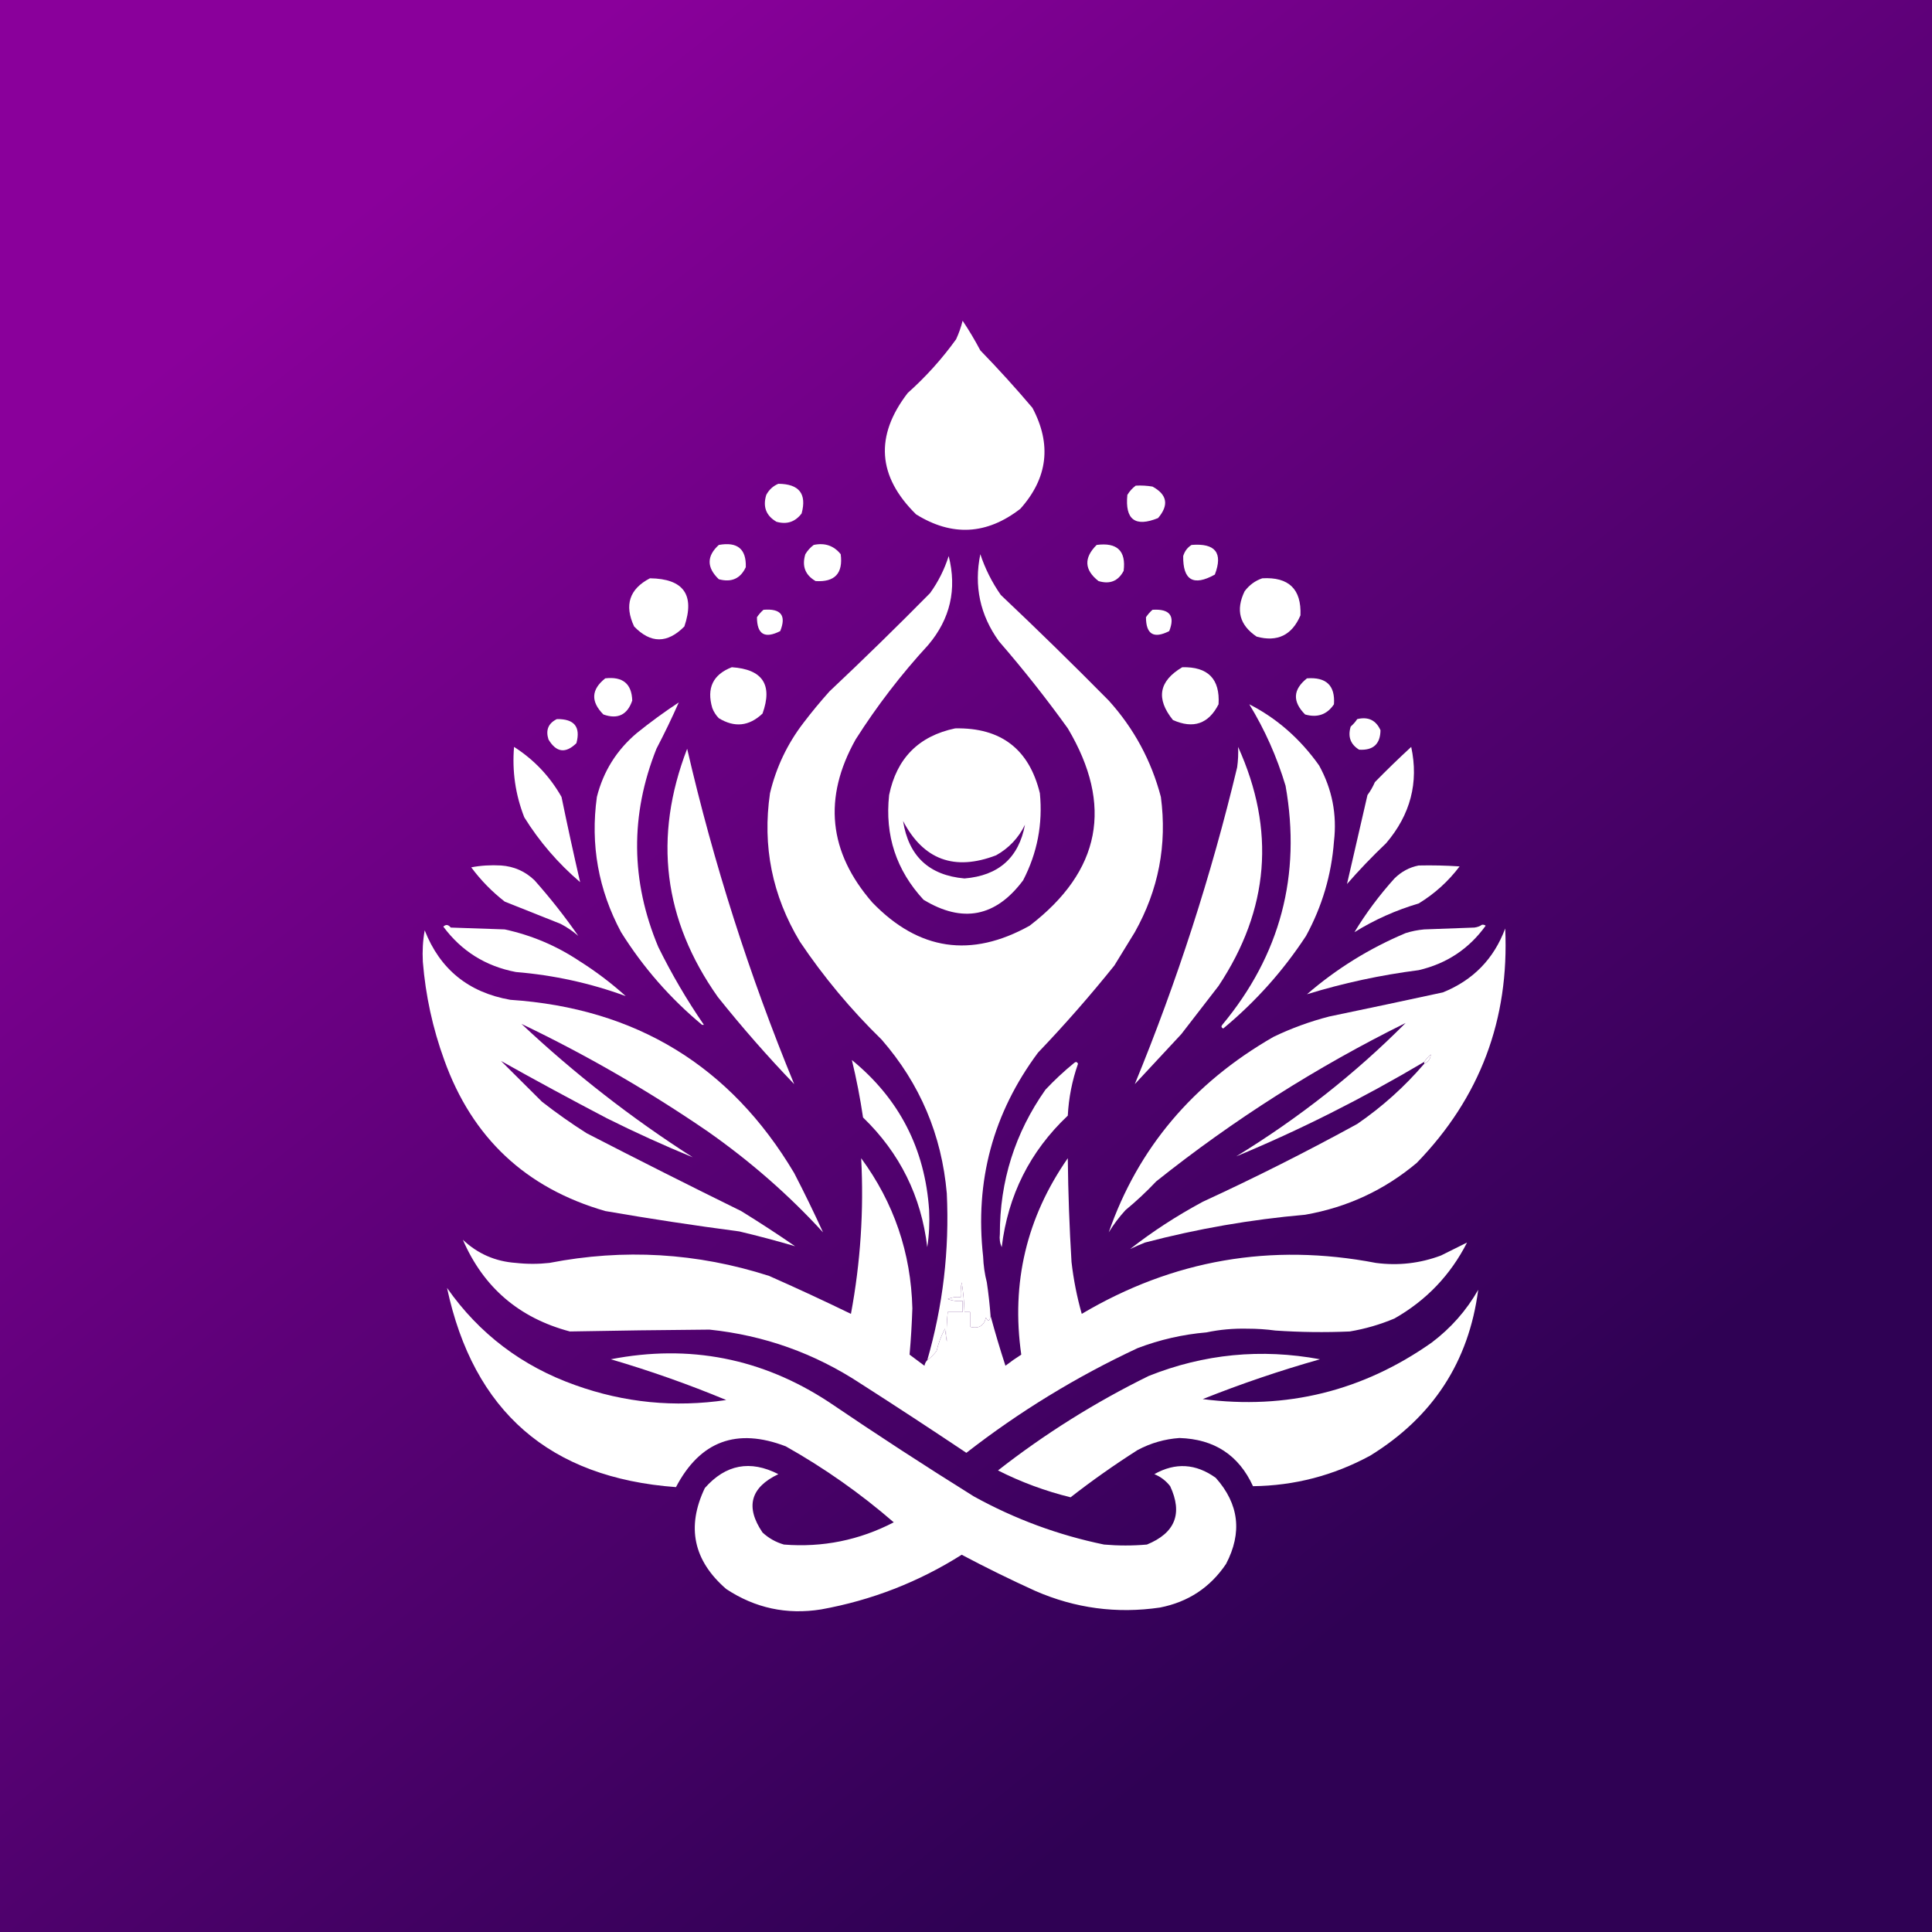 <svg width="512" height="512" viewBox="0 0 512 512" fill="none" xmlns="http://www.w3.org/2000/svg">
<rect x="0" y="0" width="512" height="512" fill="#808080" stroke="none"/>
<rect width="512" height="512" fill="url(#paint0_linear_255_10557)"/>
<g clip-path="url(#clip0_255_10557)">
<path d="M270.397 134.839C277.681 126.681 278.75 117.76 273.603 108.078C269.182 102.856 264.578 97.783 259.792 92.855C258.326 90.088 256.764 87.469 255.105 84.999C254.7 86.654 254.124 88.29 253.379 89.909C249.652 95.094 245.377 99.841 240.554 104.148C231.798 115.523 232.539 126.244 242.774 136.31C252.288 142.224 261.495 141.733 270.397 134.837V134.839Z" fill="white"/>
<path d="M205.78 138.276C208.523 139.053 210.743 138.316 212.439 136.067C213.845 130.868 211.79 128.248 206.273 128.21C204.872 128.792 203.803 129.774 203.067 131.157C202.109 134.295 203.014 136.668 205.78 138.276Z" fill="white"/>
<path d="M306.9 137.294C309.825 133.856 309.332 131.073 305.42 128.947C303.95 128.702 302.469 128.62 300.981 128.701C300.089 129.357 299.349 130.175 298.761 131.157C298.111 137.716 300.824 139.762 306.9 137.294Z" fill="white"/>
<path d="M197.64 150.307C197.803 145.486 195.419 143.522 190.488 144.416C187.252 147.368 187.252 150.396 190.488 153.5C193.843 154.411 196.227 153.347 197.64 150.309V150.307Z" fill="white"/>
<path d="M321.944 152.271C324.152 146.519 322.097 143.899 315.778 144.414C314.694 145.079 313.955 146.06 313.558 147.361C313.474 153.786 316.27 155.422 321.944 152.271Z" fill="white"/>
<path d="M291.115 153.989C294.115 154.902 296.334 154.001 297.774 151.289C298.452 145.991 296.068 143.699 290.622 144.414C287.18 147.841 287.345 151.034 291.115 153.989Z" fill="white"/>
<path d="M216.138 153.989C221.23 154.321 223.45 151.948 222.796 146.87C220.975 144.606 218.593 143.787 215.644 144.414C214.753 145.07 214.013 145.888 213.425 146.87C212.467 150.008 213.371 152.381 216.138 153.989Z" fill="white"/>
<path d="M181.364 166.019C184.198 157.626 181.155 153.37 172.238 153.252C166.794 156.09 165.398 160.345 168.046 166.019C172.427 170.569 176.866 170.569 181.364 166.019Z" fill="white"/>
<path d="M333.042 168.721C338.532 170.204 342.395 168.321 344.634 163.074C344.923 156.13 341.551 152.856 334.522 153.254C332.646 153.883 331.083 155.029 329.835 156.691C327.426 161.666 328.495 165.677 333.041 168.721H333.042Z" fill="white"/>
<path d="M206.766 167.247C208.441 163.092 206.961 161.211 202.327 161.6C201.685 162.16 201.109 162.814 200.6 163.563C200.608 168.111 202.663 169.339 206.766 167.245V167.247Z" fill="white"/>
<path d="M305.42 161.6C304.779 162.16 304.203 162.814 303.694 163.563C303.701 168.111 305.757 169.339 309.86 167.245C311.462 163.183 309.981 161.301 305.42 161.598V161.6Z" fill="white"/>
<path d="M188.761 187.625C189.152 188.65 189.728 189.551 190.488 190.326C194.665 192.88 198.529 192.472 202.079 189.098C204.819 181.464 202.106 177.372 193.941 176.822C188.945 178.753 187.218 182.354 188.761 187.625Z" fill="white"/>
<path d="M310.846 190.817C316.25 193.225 320.279 191.834 322.93 186.644C323.342 179.932 320.136 176.658 313.311 176.824C307.099 180.494 306.276 185.158 310.844 190.818L310.846 190.817Z" fill="white"/>
<path d="M167.551 185.66C167.417 181.2 165.033 179.237 160.399 179.769C156.669 182.727 156.504 185.918 159.906 189.344C163.701 190.688 166.249 189.46 167.551 185.662V185.66Z" fill="white"/>
<path d="M345.867 189.344C349.144 190.268 351.693 189.368 353.513 186.644C353.862 181.673 351.478 179.383 346.361 179.769C342.631 182.727 342.466 185.919 345.867 189.344Z" fill="white"/>
<path d="M152.754 196.954C153.917 192.621 152.191 190.494 147.574 190.57C145.301 191.686 144.562 193.486 145.354 195.971C147.418 199.426 149.885 199.755 152.754 196.953V196.954Z" fill="white"/>
<path d="M360.173 198.673C363.9 198.912 365.791 197.193 365.846 193.517C364.642 190.852 362.587 189.87 359.68 190.57C359.208 191.288 358.632 191.943 357.953 192.534C357.137 195.203 357.876 197.249 360.173 198.672V198.673Z" fill="white"/>
<path d="M179.882 186.151C176.052 188.672 172.353 191.372 168.784 194.253C163.425 198.769 159.889 204.416 158.179 211.194C156.433 223.85 158.571 235.798 164.592 247.039C170.447 256.385 177.599 264.567 186.05 271.591H186.543C182.035 265.043 178.008 258.17 174.458 250.968C167.133 233.497 166.969 215.984 173.965 198.427C176.109 194.323 178.083 190.233 179.884 186.151H179.882Z" fill="white"/>
<path d="M153.74 233.782C152.017 226.326 150.372 218.797 148.807 211.195C145.698 205.727 141.504 201.307 136.228 197.938C135.689 204.378 136.594 210.597 138.941 216.596C142.951 223.048 147.883 228.776 153.74 233.782Z" fill="white"/>
<path d="M367.325 223.47C373.793 215.89 376.013 207.379 373.984 197.936C370.727 200.933 367.521 204.043 364.365 207.265C363.832 208.49 363.175 209.637 362.393 210.703C360.582 218.627 358.774 226.484 356.967 234.273C360.24 230.523 363.693 226.922 367.325 223.47Z" fill="white"/>
<path d="M190.242 264.225C196.615 272.208 203.357 279.901 210.466 287.304C198.57 258.406 189.115 228.78 182.104 198.428C173.065 221.848 175.778 243.78 190.242 264.227V264.225Z" fill="white"/>
<path d="M331.07 186.642C335.188 193.374 338.394 200.576 340.689 208.247C344.887 231.961 339.297 253.075 323.918 271.589C323.579 271.998 323.66 272.325 324.165 272.571C332.742 265.463 340.058 257.279 346.116 248.019C350.383 240.185 352.85 231.838 353.515 222.977C354.347 215.84 353.033 209.13 349.569 202.845C344.543 195.772 338.377 190.371 331.071 186.641L331.07 186.642Z" fill="white"/>
<path d="M358.939 247.039C364.255 243.746 369.928 241.209 375.958 239.429C380.191 236.852 383.809 233.58 386.81 229.609C383.197 229.363 379.58 229.282 375.958 229.363C373.518 229.842 371.381 230.987 369.545 232.8C365.498 237.293 361.963 242.041 358.939 247.039Z" fill="white"/>
<path d="M313.065 274.045C316.354 269.79 319.641 265.534 322.93 261.279C336.359 241.062 338.086 219.948 328.11 197.936C328.191 199.745 328.11 201.545 327.862 203.337C320.974 232.093 311.929 260.08 300.733 287.303C304.844 282.884 308.955 278.464 313.065 274.045Z" fill="white"/>
<path d="M124.884 229.854C127.413 233.27 130.372 236.3 133.763 238.938C138.689 240.902 143.622 242.866 148.562 244.83C150.253 245.711 151.815 246.776 153.248 248.021C149.745 242.961 145.881 238.051 141.657 233.29C139.178 230.91 136.22 229.602 132.778 229.361C130.052 229.204 127.421 229.367 124.886 229.852L124.884 229.854Z" fill="white"/>
<path d="M136.721 257.596C146.776 258.423 156.476 260.55 165.824 263.98C161.98 260.513 157.868 257.403 153.493 254.651C147.445 250.626 140.869 247.844 133.761 246.304C128.993 246.14 124.225 245.976 119.457 245.813C118.807 245.012 118.15 244.93 117.485 245.567C122.296 252.055 128.708 256.066 136.723 257.596H136.721Z" fill="white"/>
<path d="M375.956 257.106C383.391 255.374 389.31 251.445 393.714 245.321C393.42 245.092 393.092 245.011 392.727 245.075C392.181 245.462 391.524 245.708 390.755 245.812C386.316 245.975 381.876 246.139 377.437 246.302C375.753 246.448 374.108 246.776 372.505 247.284C362.895 251.327 354.18 256.728 346.362 263.488C355.988 260.524 365.853 258.397 375.958 257.104L375.956 257.106Z" fill="white"/>
<path d="M211.946 249.494C218.251 258.885 225.484 267.559 233.649 275.518C243.812 287.198 249.567 300.783 250.913 316.273C251.624 331.295 249.898 346.027 245.734 360.466C246.661 359.781 247.483 358.963 248.201 358.011C248.697 355.957 249.436 353.992 250.42 352.119C250.585 353.264 250.749 354.411 250.913 355.556C250.798 352.903 250.881 350.284 251.161 347.7H255.107V344.753C253.752 344.906 252.436 344.743 251.161 344.262C252.267 343.785 253.417 343.62 254.614 343.771C254.532 342.452 254.614 341.142 254.861 339.843C255.27 342.449 255.517 345.069 255.602 347.7H257.081V351.628C259.38 352.179 260.778 351.361 261.274 349.172C261.876 350.329 262.287 350.166 262.508 348.681C262.286 345.723 261.958 342.776 261.522 339.843C260.957 337.651 260.629 335.361 260.535 332.968C258.317 312.989 263.168 294.985 275.087 278.955C282.177 271.538 288.919 263.845 295.311 255.876C297.121 252.929 298.929 249.984 300.737 247.038C307.024 235.834 309.327 223.885 307.643 211.192C305.102 201.549 300.498 193.036 293.832 185.659C284.472 176.179 274.936 166.849 265.222 157.67C262.882 154.322 261.074 150.721 259.797 146.867C258.07 155.291 259.714 162.984 264.729 169.946C271.17 177.37 277.253 185.063 282.979 193.025C295.102 213.416 291.731 230.848 272.867 245.319C257.377 253.957 243.483 251.909 231.187 239.181C219.564 225.835 218.083 211.432 226.747 195.971C232.404 187.065 238.816 178.718 245.985 170.929C251.83 164.022 253.64 156.165 251.411 147.359C250.287 150.906 248.643 154.179 246.479 157.179C237.776 166.004 228.897 174.68 219.843 183.203C217.423 185.895 215.12 188.678 212.936 191.551C208.655 197.127 205.695 203.347 204.058 210.209C202.01 224.237 204.64 237.331 211.95 249.491L211.946 249.494Z" fill="white"/>
<path d="M235.623 210.703C234.473 221.375 237.514 230.623 244.749 238.446C255.1 244.725 263.897 243.006 271.139 233.29C274.897 226.042 276.377 218.349 275.578 210.211C272.728 198.519 265.246 192.789 253.135 193.025C243.462 195.058 237.625 200.951 235.623 210.701V210.703ZM263.986 226.661C267.382 224.753 269.931 222.052 271.631 218.56C269.983 227.315 264.639 232.062 255.6 232.799C246.213 231.967 240.788 226.894 239.322 217.576C244.718 227.862 252.939 230.891 263.986 226.661Z" fill="white"/>
<path d="M382.369 262.997C372.353 265.164 362.324 267.293 352.28 269.381C347.164 270.698 342.23 272.497 337.482 274.782C316.111 287.065 301.56 304.332 293.827 326.586C295.117 324.482 296.596 322.519 298.266 320.694C301.129 318.337 303.842 315.8 306.405 313.084C326.898 296.742 348.931 282.748 372.503 271.1C359.132 284.539 344.169 296.324 327.615 306.453C344.314 299.531 360.921 291.184 377.435 281.411C377.908 280.693 378.484 280.039 379.162 279.447C379.124 280.563 378.549 281.381 377.435 281.903C372.228 287.987 366.308 293.306 359.678 297.861C346.301 305.196 332.653 312.071 318.737 318.484C311.728 322.264 305.315 326.438 299.498 331.005C300.793 330.384 302.109 329.811 303.445 329.286C317.362 325.631 331.502 323.175 345.866 321.92C357.008 319.973 366.875 315.39 375.462 308.172C392.208 290.91 400.017 270.204 398.892 246.058C395.895 254.116 390.386 259.763 382.368 262.999L382.369 262.997Z" fill="white"/>
<path d="M379.164 279.448C378.485 280.039 377.909 280.693 377.437 281.411V281.902C378.551 281.38 379.125 280.562 379.164 279.446V279.448Z" fill="white"/>
<path d="M160.399 320.939C172.198 322.98 184.036 324.78 195.913 326.339C200.929 327.53 205.861 328.841 210.712 330.268C206.029 327.035 201.26 323.926 196.408 320.939C182.684 314.19 169.038 307.316 155.466 300.315C151.382 297.724 147.438 294.941 143.628 291.968C140.01 288.367 136.393 284.766 132.775 281.165C141.98 286.322 151.351 291.397 160.892 296.387C168.376 300.119 175.939 303.557 183.582 306.698C167.382 296.335 152.255 284.55 138.201 271.345C155.361 279.559 171.802 289.054 187.528 299.824C198.866 307.774 209.06 316.695 218.11 326.586C215.714 321.323 213.166 316.086 210.465 310.872C193.592 282.49 168.518 267.188 135.242 264.961C124.173 263.019 116.61 256.881 112.552 246.547C112.065 249.236 111.901 252.018 112.059 254.894C112.783 263.834 114.674 272.509 117.732 280.918C125.126 301.539 139.348 314.877 160.4 320.937L160.399 320.939Z" fill="white"/>
<path d="M284.703 281.657C282.006 283.85 279.457 286.224 277.058 288.777C268.98 300.242 264.951 313.008 264.973 327.077C264.824 328.332 264.989 329.479 265.466 330.514C267.119 316.748 272.956 305.127 282.978 295.652C283.221 290.932 284.124 286.349 285.691 281.903C285.443 281.402 285.115 281.32 284.704 281.657H284.703Z" fill="white"/>
<path d="M245.734 330.514C246.222 327.333 246.387 324.059 246.227 320.694C245.131 304.437 238.308 291.179 225.757 280.92C226.964 285.902 227.951 290.978 228.717 296.143C238.465 305.566 244.138 317.022 245.735 330.514H245.734Z" fill="white"/>
<path d="M261.273 349.172C260.778 351.361 259.38 352.179 257.079 351.628V347.7H255.6C255.516 345.069 255.27 342.449 254.86 339.843C254.614 341.142 254.532 342.452 254.612 343.771C253.417 343.62 252.265 343.785 251.159 344.262C252.434 344.743 253.751 344.906 255.106 344.753V347.7H251.159C250.879 350.284 250.798 352.903 250.912 355.556C250.748 354.411 250.583 353.264 250.419 352.119C249.434 353.994 248.695 355.957 248.199 358.011C247.483 358.961 246.659 359.779 245.732 360.466C245.353 360.841 245.107 361.332 244.992 361.939C243.677 360.957 242.361 359.976 241.046 358.992C241.406 354.925 241.651 350.834 241.786 346.717C241.419 332.017 236.897 318.76 228.221 306.943C228.954 320.776 228.049 334.525 225.508 348.189C218.363 344.716 211.13 341.361 203.804 338.123C184.716 331.998 165.314 330.853 145.599 334.685C142.639 335.013 139.68 335.013 136.72 334.685C131.275 334.307 126.59 332.261 122.662 328.548C128.129 341.186 137.582 349.289 151.024 352.853C163.354 352.619 175.686 352.455 188.02 352.362C202.512 353.88 215.831 358.627 227.975 366.601C237.413 372.642 246.785 378.78 256.092 385.015C270.12 374.097 285.248 364.849 301.473 357.272C307.368 355.027 313.451 353.636 319.723 353.098C323.228 352.355 326.846 352.028 330.576 352.116C333.13 352.116 335.595 352.28 337.975 352.607C344.547 353.055 351.124 353.137 357.706 352.853C361.79 352.165 365.736 351.018 369.545 349.416C377.982 344.618 384.394 337.908 388.783 329.283C386.568 330.386 384.267 331.531 381.877 332.721C376.309 334.811 370.553 335.467 364.612 334.684C336.86 329.358 310.881 333.86 286.675 348.188C285.402 343.689 284.497 339.106 283.963 334.439C283.404 325.283 283.076 316.117 282.976 306.941C272.042 322.653 267.932 340.002 270.645 358.989C269.204 359.911 267.806 360.892 266.453 361.936C265.007 357.505 263.692 353.086 262.506 348.678C262.286 350.163 261.876 350.326 261.273 349.169V349.172Z" fill="white"/>
<path d="M379.409 355.801C361.155 368.649 340.93 373.64 318.738 370.777C328.904 366.722 339.262 363.204 349.813 360.22C334.202 357.33 319.074 358.802 304.432 364.639C290.199 371.637 276.881 379.984 264.477 389.682C270.606 392.78 277.019 395.153 283.715 396.801C289.418 392.359 295.336 388.184 301.472 384.28C304.952 382.422 308.653 381.359 312.571 381.088C321.794 381.37 328.289 385.625 332.055 393.855C343.057 393.725 353.415 391.025 363.13 385.754C379.726 375.519 389.262 360.869 391.74 341.807C388.633 347.277 384.523 351.942 379.408 355.801H379.409Z" fill="white"/>
<path d="M208.245 383.299C218.467 389.055 228.003 395.767 236.855 403.432C227.715 408.168 218.015 410.133 207.752 409.323C205.597 408.701 203.705 407.637 202.079 406.132C197.471 399.351 198.867 394.197 206.273 390.665C198.805 386.856 192.31 388.084 186.789 394.347C181.87 404.652 183.761 413.573 192.461 421.108C200.116 426.167 208.501 427.968 217.618 426.509C231.015 424.084 243.429 419.255 254.859 412.024C261.247 415.408 267.742 418.599 274.343 421.599C284.934 426.22 295.949 427.693 307.392 426.018C314.866 424.555 320.703 420.707 324.904 414.479C329.262 406.176 328.357 398.564 322.191 391.647C316.918 387.85 311.491 387.522 305.913 390.665C307.591 391.352 308.989 392.416 310.105 393.856C313.486 401.106 311.43 406.262 303.939 409.323C300.157 409.651 296.376 409.651 292.594 409.323C280.443 406.819 268.933 402.563 258.065 396.557C245.072 388.454 232.247 380.106 219.591 371.514C201.929 359.945 182.691 356.18 161.878 360.22C172.276 363.268 182.471 366.87 192.46 371.023C178.79 373.044 165.472 371.735 152.505 367.095C138.343 362.069 126.997 353.475 118.469 341.316C125.453 374.048 145.675 391.644 179.141 394.101C185.532 381.905 195.232 378.305 208.243 383.298L208.245 383.299Z" fill="white"/>
</g>
<defs>
<linearGradient id="paint0_linear_255_10557" x1="189.333" y1="-20.66" x2="475.049" y2="337.025" gradientUnits="userSpaceOnUse">
<stop stop-color="#8A009B"/>
<stop offset="1" stop-color="#2F0154"/>
</linearGradient>
<clipPath id="clip0_255_10557">
<rect width="287" height="342" fill="white" transform="translate(112 85)"/>
</clipPath>
</defs>
</svg>
